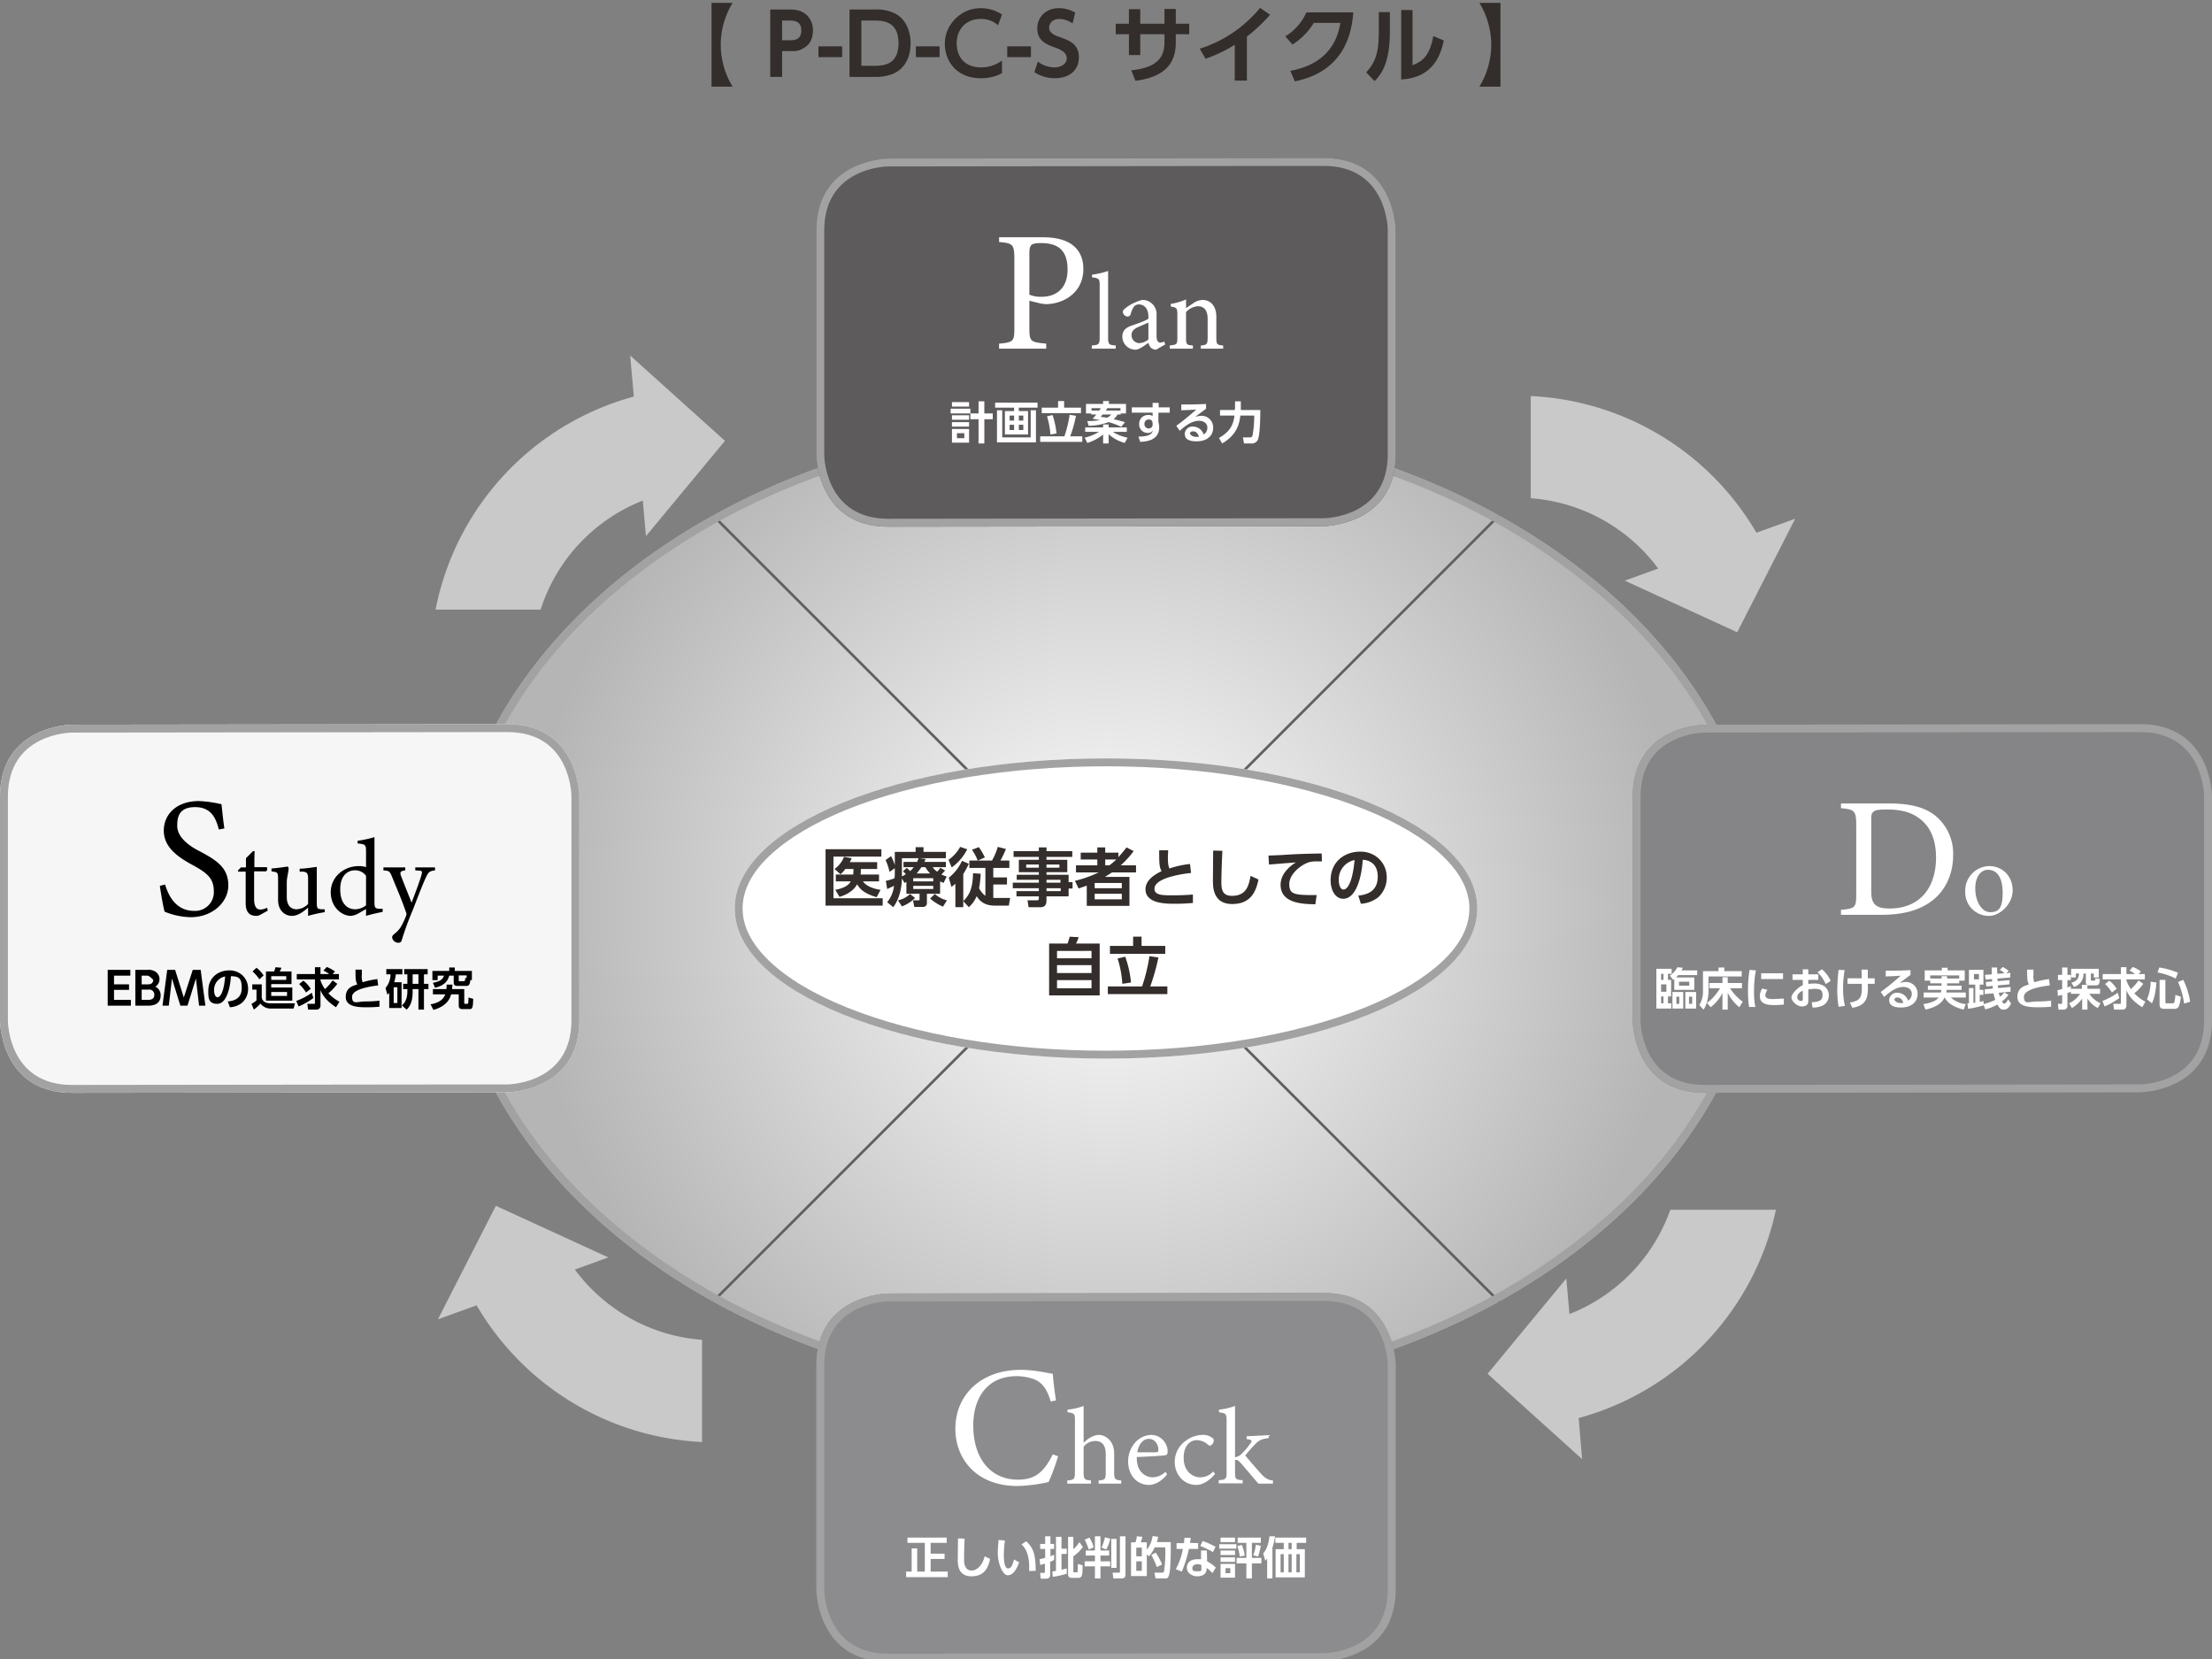 <svg id="レイヤー_1" data-name="レイヤー 1" xmlns="http://www.w3.org/2000/svg" xmlns:xlink="http://www.w3.org/1999/xlink" viewBox="0 0 840 630"><rect x="0" y="0" width="840" height="630" fill="#808080" stroke="none"/><defs><style>.cls-1,.cls-4{fill:none;}.cls-2{fill:url(#名称未設定グラデーション_5);}.cls-3{clip-path:url(#clip-path);}.cls-4{stroke:#606060;stroke-miterlimit:10;}.cls-5{fill:#a2a2a3;}.cls-6{fill:#fff;}.cls-7{fill:#c9c9c9;}.cls-8{fill:#332d2b;}.cls-9{fill:#5e5b5c;}.cls-10{fill:#f6f6f6;}.cls-11{fill:#858587;}.cls-12{fill:#8c8c8e;}</style><radialGradient id="名称未設定グラデーション_5" cx="420" cy="345" r="220.34" gradientUnits="userSpaceOnUse"><stop offset="0" stop-color="#fff"/><stop offset="1" stop-color="#b5b5b6"/></radialGradient><clipPath id="clip-path"><ellipse class="cls-1" cx="420" cy="345" rx="250" ry="186"/></clipPath></defs><title>アートボード 6</title><ellipse class="cls-2" cx="420" cy="345" rx="250" ry="186"/><g class="cls-3"><line class="cls-4" x1="264.1" y1="189.1" x2="575.9" y2="500.9"/><line class="cls-4" x1="264.1" y1="500.9" x2="575.9" y2="189.1"/></g><path class="cls-5" d="M420,162a321,321,0,0,1,96.4,14.5c29.5,9.2,55.9,22.5,78.6,39.4s40.4,36.4,52.7,58.2S667,320.4,667,345s-6.5,48.4-19.3,70.9-30.1,41.4-52.7,58.2-49.1,30.2-78.6,39.4a327.7,327.7,0,0,1-192.8,0c-29.5-9.2-55.9-22.5-78.6-39.4s-40.4-36.4-52.7-58.2S173,369.6,173,345s6.5-48.4,19.3-70.9,30.1-41.4,52.7-58.2,49.1-30.2,78.6-39.4A321,321,0,0,1,420,162m0-3c-138.1,0-250,83.3-250,186S281.9,531,420,531s250-83.3,250-186S558.1,159,420,159Z"/><ellipse class="cls-6" cx="420" cy="345" rx="141" ry="57"/><path class="cls-5" d="M420,291c37.3,0,72.3,5.9,98.6,16.5,12.6,5.1,22.4,11,29.2,17.5S558,338.2,558,345s-3.4,13.6-10.2,20-16.6,12.4-29.2,17.5C492.3,393.1,457.3,399,420,399s-72.3-5.9-98.6-16.5c-12.6-5.1-22.4-11-29.2-17.5S282,351.8,282,345s3.4-13.6,10.2-20,16.6-12.4,29.2-17.5C347.7,296.9,382.7,291,420,291m0-3c-77.9,0-141,25.5-141,57s63.1,57,141,57,141-25.5,141-57-63.1-57-141-57Z"/><path class="cls-7" d="M667,202.3a104.9,104.9,0,0,0-85.7-51.9v38.8a66.3,66.3,0,0,1,48.4,26.7L617,220.5l42.7,19.6,22-43.1Z"/><path class="cls-7" d="M596,499l-1.2-13.5-29.9,36.2,35.9,32.4-1.3-15.6a104.7,104.7,0,0,0,74.9-79.1H634.3A66.3,66.3,0,0,1,596,499Z"/><path class="cls-7" d="M239.3,135l1.4,15.6a104.7,104.7,0,0,0-75.3,80.9h39.9a66.1,66.1,0,0,1,38.8-41.4l1.2,13.5,30-36.2Z"/><path class="cls-7" d="M218.3,482.1l12.7-4.6-42.7-19.6-22,43.1,14.7-5.3a104.9,104.9,0,0,0,85.6,51.9V508.8A66.2,66.2,0,0,1,218.3,482.1Z"/><path class="cls-8" d="M334.7,322.5v2.8H316.5v15.8h18.7v2.8H313.5V322.5Zm-.9,9.6v2.6h-6.1c1.4,2,4.4,2.9,6.7,3.2l-1.5,2.8c-4.9-1.4-6.5-3.3-7.4-4.9-1.2,2.1-3.2,3.7-6.7,4.8l-1.6-2.7c4-.7,5.3-2.2,5.9-3.2h-5.7v-2.6H324a17.9,17.9,0,0,0,.1-2.1H321a11.2,11.2,0,0,1-1.8,2l-2.3-2a10,10,0,0,0,3.6-4.6l2.9.5a6.9,6.9,0,0,1-.7,1.5h10.4V330h-6.2a14.8,14.8,0,0,1-.1,2.1Z"/><path class="cls-8" d="M344.2,334.9l-.7.4-1-1.7c-.1,2.3-.4,7-3.3,10.9l-2.3-1.9a11.7,11.7,0,0,0,2.6-6.2l-2.6,1.2-.5-3.1a16.8,16.8,0,0,0,3.3-1,18.5,18.5,0,0,0,.1-2.4v-1.4l-2,1.4a21.3,21.3,0,0,0-1.5-4.5l2.1-1.5a23.6,23.6,0,0,1,1.4,3.4v-5h7.9v-1.8h3v1.8h8.5v2.4H349.1l2.4.3a5.8,5.8,0,0,1-.5,1.1h8.2v2h-5a5.4,5.4,0,0,0,1.7,1.7,6.5,6.5,0,0,0,1.2-1.5l1.8,1.1-1.4,1.5,2,.8-1.2,2.4-1.3-.6v4.7h-5v3.4c0,1.6-1.2,1.6-1.8,1.6h-3l-.5-2.5h2c.4,0,.5-.1.5-.4v-2.1h-5Zm3.3,6.1a14.1,14.1,0,0,1-5,3.2l-1.5-2.3a9.6,9.6,0,0,0,4.6-2.4Zm-3.2-11.4a6.4,6.4,0,0,1,1.3,1.2,8.8,8.8,0,0,0,1.4-1.5h-3.9v-2h5.2c.1-.3.3-.7.5-1.4h-6.3v6.9a5.7,5.7,0,0,0,1.5-.9l-1.1-1Zm2.5,3.9v1.2h7.6v-1.2Zm0,2.9v1.2h7.6v-1.2Zm6.4-4.7a13.4,13.4,0,0,1-1.8-2.4h-1.5a24.3,24.3,0,0,1-1.8,2.4Zm4.9,12.6a18.5,18.5,0,0,1-4.9-3.1l1.8-1.7a10.7,10.7,0,0,0,4.6,2.4Z"/><path class="cls-8" d="M360.2,326.5a13.8,13.8,0,0,0,4.4-4.9l2.7.9a18.5,18.5,0,0,1-5.9,6.9Zm7.7,1.5a27.2,27.2,0,0,1-2.1,3.9v12.6h-3v-8.9a13.1,13.1,0,0,1-1.5,1.2l-1-3.5a16.8,16.8,0,0,0,5-6.4Zm4.5,3.8a37.4,37.4,0,0,1-.6,5.5,8.3,8.3,0,0,0,2.4,2.9V329.6h-6.1v-2.8h8.6a23.2,23.2,0,0,0,2.2-5.2l3.1.8a38.3,38.3,0,0,1-2.1,4.4h3.4v2.8h-6.1v3.6h5.2v2.7h-5.2V341h6.4l-.5,2.9h-5.4c-3.4,0-5.5-1.4-6.8-3.6a11.7,11.7,0,0,1-3,4.2l-2.1-2.3c2.2-2.2,3.6-4.6,3.7-10.6Zm-.7-10.1a25,25,0,0,1,2.3,3.9l-2.7,1.2a19.8,19.8,0,0,0-2.2-4.1Z"/><path class="cls-8" d="M407.2,325.4h-9.8v1.1h7.9v4.7h-7.9v1h8.4V335h1.5v2.4h-1.5v3h-8.4v1.7c0,1.8-1.1,2.4-2,2.4h-4.8l-.4-2.6h3.6c.6,0,.7-.3.7-.7v-.8H386v-2h8.5v-1.1h-9.9v-2.1h9.9v-1.1h-8.4v-1.9h8.4v-1h-7.6v-4.7h7.6v-1.1h-9.6v-2.2h9.6v-1.4h2.9v1.4h9.8Zm-12.7,2.9h-4.8v1.2h4.8Zm7.8,0h-4.9v1.2h4.9Zm.4,5.8h-5.3v1.1h5.3Zm.1,3.2h-5.4v1.1h5.4Z"/><path class="cls-8" d="M430.5,323.2a34.7,34.7,0,0,1-4.9,5.4h5.8v2.7h-9.1l-2.7,1.7h9.3v11H412.7v-7.7l-3.1,1.1-1.4-2.9a45.9,45.9,0,0,0,9-3.2h-8.6v-2.7h8.1v-2.2h-6.3v-2.6h6.3v-2h3v2h5v1.7c1-1.1,1.8-2,3.1-3.7ZM426,335.3H415.7v2H426Zm0,4.1H415.7v2.1H426Zm-4.7-10.8a25.3,25.3,0,0,0,2.6-2.2h-4.2v2.2Z"/><path class="cls-8" d="M452.3,331.5c-2,.2-13.9,1.6-13.9,6,0,2.4,2.8,2.5,6.8,2.5s6.5-.2,7.8-.3v3.2c-1.4.1-3.4.3-6.8.3s-11.2,0-11.2-5.5c0-4,4.6-6.1,6.1-6.9-.9-1.5-.9-3.3-.9-7.9h3.4c0,.8-.1,1.6-.1,2.9s.1,3.1.6,4a36.3,36.3,0,0,1,7.8-1.7Z"/><path class="cls-8" d="M464.2,323.1c-.3,5.3-.4,11.3-.4,11.8,0,2.8.3,5.3,4.1,5.3,5.6,0,6.4-4.3,7-7.6l3,1.4c-1.2,6.2-4.2,9.3-10,9.3s-7.3-4.1-7.3-8.5c0-1.8.1-10.1.1-11.8Z"/><path class="cls-8" d="M502,327.1h-2.1a11.2,11.2,0,0,0-2.7.3c-3.3,1-7.6,4.6-7.6,8.3s1.6,4.2,8.8,4.2H500l-.5,3.5c-4.5-.1-13.2-.2-13.2-7.4,0-4.3,3.7-7.2,5.8-8.5l-10.2.8-.2-3.4,4.9-.2c5.6-.4,9.7-.5,15.3-.6Z"/><path class="cls-8" d="M515.8,340.1c3-.3,7.4-1.4,7.4-7.2,0-3.8-2-6.2-5.7-6.4-.4,6.5-2.5,14.8-7.4,14.8-3.1,0-4.8-3.4-4.8-7,0-7,5.2-10.9,11.3-10.9s10,4.7,10,9.6a10,10,0,0,1-3.3,7.8,11.9,11.9,0,0,1-6.5,2.4Zm-7.4-5.8c0,1.2.4,3.5,1.8,3.5s3.4-2.5,4.2-11.2A7.5,7.5,0,0,0,508.4,334.3Z"/><path class="cls-8" d="M405.4,358.3a21.6,21.6,0,0,0,.8-2.6l3.4.2a10.1,10.1,0,0,1-1,2.4h9V378H398.4V358.3Zm9.1,2.8H401.4v2.8h13.1Zm0,5.4H401.4v3h13.1Zm0,5.7H401.4v3.1h13.1Z"/><path class="cls-8" d="M433.7,374.6a66.5,66.5,0,0,0,2.8-11.5l3.4.5a79.9,79.9,0,0,1-3.1,11h6.5v2.9H420.7v-2.9Zm-.2-18.9v3.5h9v3h-21v-3h8.8v-3.5Zm-7.3,17.9a37.9,37.9,0,0,0-1.8-9.6l2.9-.7a40.3,40.3,0,0,1,2.2,9.8Z"/><path class="cls-9" d="M502.7,199.8l-165.4.2c-27,0-27.3-27.1-27.3-27.3V87.5c0-27,27.1-27.3,27.3-27.3L502.7,60c27,0,27.3,27.1,27.3,27.3v85.2C530,199.5,502.9,199.8,502.7,199.8Z"/><path class="cls-5" d="M502.7,63h0C526.5,63,527,86.4,527,87.3v85.2c0,23.8-23.4,24.3-24.3,24.3l-165.4.2c-23.8,0-24.3-23.4-24.3-24.3V87.5c0-23.8,23.4-24.3,24.3-24.3L502.7,63m0-3-165.4.2c-.2,0-27.3.3-27.3,27.3v85.2c0,.2.3,27.3,27.3,27.3l165.4-.2c.2,0,27.3-.3,27.3-27.3V87.3c0-.2-.3-27.3-27.3-27.3Z"/><path class="cls-10" d="M192.7,414.8,27.3,415C.3,415,0,387.9,0,387.7V302.5c0-27,27.1-27.3,27.3-27.3l165.4-.2c27,0,27.3,27.1,27.3,27.3v85.2C220,414.5,192.9,414.8,192.7,414.8Z"/><path class="cls-5" d="M192.7,278h0c23.8,0,24.3,23.4,24.3,24.3v85.2c0,23.8-23.4,24.3-24.3,24.3L27.3,412C3.5,412,3,388.6,3,387.7V302.5c0-23.8,23.4-24.3,24.3-24.3l165.4-.2m0-3-165.4.2c-.2,0-27.3.3-27.3,27.3v85.2c0,.2.3,27.3,27.3,27.3l165.4-.2c.2,0,27.3-.3,27.3-27.3V302.3c0-.2-.3-27.3-27.3-27.3Z"/><path class="cls-11" d="M812.7,414.8l-165.4.2c-27,0-27.3-27.1-27.3-27.3V302.5c0-27,27.1-27.3,27.3-27.3l165.4-.2c27,0,27.3,27.1,27.3,27.3v85.2C840,414.5,812.9,414.8,812.7,414.8Z"/><path class="cls-5" d="M812.7,278h0c23.8,0,24.3,23.4,24.3,24.3v85.2c0,23.8-23.4,24.3-24.3,24.3l-165.4.2c-23.8,0-24.3-23.4-24.3-24.3V302.5c0-23.8,23.4-24.3,24.3-24.3l165.4-.2m0-3-165.4.2c-.2,0-27.3.3-27.3,27.3v85.2c0,.2.3,27.3,27.3,27.3l165.4-.2c.2,0,27.3-.3,27.3-27.3V302.3c0-.2-.3-27.3-27.3-27.3Z"/><path class="cls-12" d="M502.7,630.8l-165.4.2c-27,0-27.3-27.1-27.3-27.3V518.5c0-27,27.1-27.3,27.3-27.3l165.4-.2c27,0,27.3,27.1,27.3,27.3v85.2C530,630.5,502.9,630.8,502.7,630.8Z"/><path class="cls-5" d="M502.7,494h0c23.8,0,24.3,23.4,24.3,24.3v85.2c0,23.8-23.4,24.3-24.3,24.3l-165.4.2c-23.8,0-24.3-23.4-24.3-24.3V518.5c0-23.8,23.4-24.3,24.3-24.3l165.4-.2m0-3-165.4.2c-.2,0-27.3.3-27.3,27.3v85.2c0,.2.3,27.3,27.3,27.3l165.4-.2c.2,0,27.3-.3,27.3-27.3V518.3c0-.2-.3-27.3-27.3-27.3Z"/><path class="cls-8" d="M270.2,32.9V1.1h8A30.7,30.7,0,0,0,273.7,17a30.7,30.7,0,0,0,4.5,15.9Z"/><path class="cls-8" d="M299.6,3.6c2.8,0,4.6.4,6.4,1.8a7.7,7.7,0,0,1,2.7,6.2c0,1.3-.2,4.4-2.8,6.2s-3.5,1.6-6.6,1.6H297v9.8h-4.5V3.6Zm-.2,11.7c2,0,4.9,0,4.9-3.7s-2.8-3.8-4.9-3.8H297v7.5Z"/><path class="cls-8" d="M319.8,17.6v4.1h-9V17.6Z"/><path class="cls-8" d="M322.6,3.6h9.7a16.3,16.3,0,0,1,6.4,1c6.2,2.3,7.1,8.9,7.1,11.8s-.7,9.3-7.1,11.8a18.2,18.2,0,0,1-6.7,1h-9.4ZM327.1,25h4.2c3.8,0,9.9,0,9.9-8.6s-6.1-8.6-9.8-8.6h-4.3Z"/><path class="cls-8" d="M356.8,17.6v4.1h-9V17.6Z"/><path class="cls-8" d="M380.5,27.8a16.6,16.6,0,0,1-8.1,1.9c-8.9,0-13.6-6.2-13.6-13.2s6-13.4,13.6-13.4a14.7,14.7,0,0,1,8.1,2.4L379,9.6a9.4,9.4,0,0,0-6.6-2.4c-5.8,0-9.1,4.2-9.1,9.2s2.8,9.2,9.4,9.2a13.4,13.4,0,0,0,7.8-2.6Z"/><path class="cls-8" d="M391.5,17.6v4.1h-9V17.6Z"/><path class="cls-8" d="M407.3,8.9a8.7,8.7,0,0,0-5-1.7c-2.4,0-3.9,1.5-3.9,3.3s1.7,2.8,3.8,3.5c3.7,1.3,7.5,2.6,7.5,7.7s-3.7,8-9.2,8a14.2,14.2,0,0,1-7.7-2.3l1.3-4a10.8,10.8,0,0,0,6.2,2.2c2.6,0,4.8-1.3,4.8-3.5s-2.5-3.4-4.6-4.1c-3.7-1.3-6.6-2.9-6.6-7.2s3.3-7.7,8.2-7.7a12,12,0,0,1,6.2,1.7Z"/><path class="cls-8" d="M451.6,9v4h-5.1v3.3c0,10.9-8.4,13.4-15.3,14.4l-1.6-4c10.1-1,12.6-5.2,12.6-10.5V13H433v7.9h-4.3V13h-5V9h5V3.5H433V9h9.2V3.4h4.3V9Z"/><path class="cls-8" d="M473.5,30.6h-4.6V17a53.7,53.7,0,0,1-11.1,5.3l-2.2-3.8A48.5,48.5,0,0,0,478.5,3l3.8,2.6a62.6,62.6,0,0,1-8.8,8.3Z"/><path class="cls-8" d="M490,26.9c8.7-1.6,17.1-6.3,19-18.2H498.9a25,25,0,0,1-8.1,8.2l-2.7-3.1a20.3,20.3,0,0,0,8-9.1h17.8c-.5,6.5-2.5,22.2-22.2,26.2Z"/><path class="cls-8" d="M527.8,12c0,11.9-3.2,16.2-5.8,18.8l-3.2-3.3c2.9-3.2,4.8-6.4,4.8-15.1V4.6h4.2Zm8.6,12.8c3.2-1.4,6.4-2.8,7.9-11.1l4,1.7c-1.3,5.8-4.2,14.1-16.2,14.8V3.8h4.3Z"/><path class="cls-8" d="M569.8,1.1V32.9h-8A30.7,30.7,0,0,0,566.3,17a30.7,30.7,0,0,0-4.5-15.9Z"/><path d="M49,373.8v2.1H43.3v3.8h6.4v2.2H40.9V368.3h8.6v2.2H43.3v3.3Z"/><path d="M55.9,368.3a5.1,5.1,0,0,1,2.6.4,3.4,3.4,0,0,1,.5,6,3.5,3.5,0,0,1,2,3.3c0,3.9-3.7,3.9-4.9,3.9H51.4V368.3Zm-2.1,2.2v3.3h2.5c1.8,0,1.9-1.4,1.9-1.6s-1.5-1.7-2.2-1.7Zm0,5.3v3.9h2.4c.8,0,2.4-.1,2.4-1.9a1.9,1.9,0,0,0-2.2-2Z"/><path d="M71.2,381.9H68.5l-3.2-10.3-1.2,10.3H61.7l1.8-13.6h3l3.3,10.5,3.4-10.5h3L78,381.9H75.6l-1.2-10.3Z"/><path d="M86.5,380.3c2.2-.2,5.3-1,5.3-5.1s-1.4-4.4-4.1-4.5c-.3,4.6-1.7,10.5-5.2,10.5s-3.4-2.5-3.4-5c0-4.9,3.7-7.7,8-7.7s7.1,3.3,7.1,6.8a6.9,6.9,0,0,1-2.3,5.5,8.1,8.1,0,0,1-4.6,1.7Zm-5.2-4.1c0,.8.3,2.5,1.3,2.5s2.4-1.8,2.9-7.9A5.2,5.2,0,0,0,81.3,376.2Z"/><path d="M111.5,383H103a4.9,4.9,0,0,1-4.1-1.9,13.9,13.9,0,0,1-2.5,2.3l-.9-2.2a9.1,9.1,0,0,0,1.9-1.3v-4.1H95.8v-2h3.6v5c.2,1.5,1.6,2.2,3.2,2.2H112ZM97.4,367.5a12.6,12.6,0,0,1,2.7,2.9l-1.6,1.5a15.2,15.2,0,0,0-2.6-3Zm3.6,1.4h3.1a10.1,10.1,0,0,0,.5-1.6l2.3.2a8.3,8.3,0,0,1-.7,1.4h4.5v4.8H103V375h8v5H101Zm2,1.8v1.4h5.7v-1.4Zm0,6v1.5h6v-1.5Z"/><path d="M119,379a27,27,0,0,1-5.6,3.2l-.9-2.1a24,24,0,0,0,5.9-3.1Zm9.1-5.4a20.2,20.2,0,0,1-3.4,3.6,16.3,16.3,0,0,0,4.2,3.2l-1.3,2.1c-4.3-2.8-5.4-5.3-5.9-6.5v5.7a1.5,1.5,0,0,1-1.6,1.7H117l-.3-2.2h2.5c.2,0,.4,0,.4-.4v-8.9h-6.9v-2h6.9v-2.6h2.1v2.6H125a9.7,9.7,0,0,0-2.2-1.3l1.3-1.4a14.9,14.9,0,0,1,3.1,1.7l-.9,1h2.4v2h-7v.4a12.6,12.6,0,0,0,1.7,3.3,17.4,17.4,0,0,0,2.9-3.3Zm-12.9-1.2a11.9,11.9,0,0,1,2.8,3.1l-1.8,1.4a14,14,0,0,0-2.6-3.2Z"/><path d="M143.6,374.2c-1.4.2-9.9,1.1-9.9,4.3s2,1.8,4.9,1.8a46.5,46.5,0,0,0,5.5-.3v2.3a47.2,47.2,0,0,1-4.9.2c-2.8,0-7.9,0-7.9-3.9s3.3-4.3,4.4-4.8c-.7-1.1-.7-2.4-.7-5.6h2.4v2a6.4,6.4,0,0,0,.3,2.8,34.8,34.8,0,0,1,5.6-1.2Z"/><path d="M152.5,373v9.8h-4.7V377a2.3,2.3,0,0,1-.7.7l-.7-2.5a8.2,8.2,0,0,0,1.9-5.2h-1.6v-2h6.1v2h-2.5a14.2,14.2,0,0,1-.6,3Zm-1.6,1.9h-1.4v6h1.4Zm3.8-4.9h-1.2v-2h8.9v2H161v3.6h1.7v2H161v7.8h-2.1v-7.8h-2.2v1c0,2.7-.5,5.2-2.3,6.8l-1.8-1.6c.7-.6,2.1-1.9,2.1-5.4v-.8h-1.6v-2h1.6Zm2,3.6h2.2V370h-2.2Z"/><path d="M171.8,373.9c0,.5-.1,1-.1,1.7h4.6v5.2c0,.3,0,.4.4.4h.6c.4,0,.5-.2.5-.4a13.4,13.4,0,0,0,.1-2l1.8.5c-.1,3-.2,3.9-1.3,3.9h-2.9c-1.3,0-1.3-1-1.3-1.5v-4.1h-2.9c-.3,1.2-1.3,4.4-6.7,5.9l-1.1-2.1c4.2-.8,5.1-2.6,5.6-3.8h-4.7v-2h5.1a7.6,7.6,0,0,0,.1-1.7Zm.5-3.4h-1.7c-.6,2.1-1.8,3.7-5.4,4.6l-.8-1.9c2.7-.5,3.7-1.2,4.2-2.7h-2.4v1.7h-2v-3.5h6.4v-1.3h2.1v1.3h6.5v3.5h-.6c-.1,1.1-.3,2.2-1.4,2.2h-3.3c-.7,0-1.6,0-1.6-1.3Zm1.9,1.7c0,.2,0,.4.3.4h1.7c.3,0,.4-.2.5-1.2h.5v-1h-3Z"/><path d="M83.1,315c-1.1-4.3-2.9-8.5-9-8.5s-6.8,3.7-6.8,7.1,2.8,6.7,8.2,9.5c7.8,4,11.2,7,11.2,13.2s-5.9,12-14.3,12a27.4,27.4,0,0,1-9.9-2.1c-.5-1.8-1.3-6.3-1.8-9.8l2-.5c1.3,4.4,4.2,10,11,10a7.1,7.1,0,0,0,7.5-7.4c0-5.1-2.7-7.1-8.4-10.2s-10.6-6.8-10.6-12.9,4.8-11.2,13.3-11.2a45.6,45.6,0,0,1,8.6,1.2c.3,2.4.5,5,1.1,9.2Z"/><path d="M99,347.3a3.5,3.5,0,0,1-1.7.5c-2.7,0-4-1.6-4-4.8V331H90.4v-.5l1.1-1.1h1.9v-3.5l2.7-2.7h.6c-.1,1.7-.1,4.1-.1,6.1h4.7a1.2,1.2,0,0,1-.3,1.6H96.5v10.5c0,3.4,1.3,4,2.4,4a5.7,5.7,0,0,0,2.5-.7l.3,1.1Z"/><path d="M123.3,346.4a51.2,51.2,0,0,0-6.3,1.4v-3.1c-2.2,1.8-4,3.1-6.2,3.1s-5.2-1.6-5.2-6.1v-8c0-2.2-.3-2.4-1.3-2.6l-1.2-.2v-1.1c1.8-.1,4.5-.5,5.9-.7s-.1,3.3-.1,6v5.5c0,3.6,1.9,4.7,3.7,4.7a6.6,6.6,0,0,0,4.4-2v-9.6c0-2.2-.5-2.5-1.9-2.7h-1.3v-1.1c2.7-.1,5.5-.6,6.5-.7v13.7c0,2.1.3,2.3,1.9,2.4h1.1Z"/><path d="M145.3,346.3a63.1,63.1,0,0,0-6.3,1.5v-2.6l-2.6,1.5a7.2,7.2,0,0,1-3.2,1.1c-3.3,0-7.6-3.2-7.6-9s5-9.9,10.6-9.9a7.5,7.5,0,0,1,2.8.4v-6c0-2.6-.3-2.7-3.2-3v-1a47.3,47.3,0,0,0,6.4-1.4v24.7c0,2.1.3,2.4,1.8,2.5h1.3ZM139,332.6a5,5,0,0,0-4.3-2.1c-2,0-5.5,1.3-5.5,7.2s3.1,7.6,5.7,7.6a7,7,0,0,0,4.1-1.5Z"/><path d="M165.2,330.5c-2.1.3-2.5.6-3.6,3s-2.1,5-4.9,12.2a117.9,117.9,0,0,0-4.1,11.2c-.2.9-.7,1.1-1.2,1.1a2.4,2.4,0,0,1-2.5-2c0-.5.3-.9.9-1.4a9.4,9.4,0,0,0,2.7-3.1,29.5,29.5,0,0,0,1.7-3.7,1.8,1.8,0,0,0-.1-1.6c-1.6-4.7-3.8-9.7-5-12.7s-1.3-2.7-3.5-3v-1.1h8.3v1.1c-1.9.3-2.1.7-1.6,2.2l4,10.1c1.1-2.9,2.8-7.4,3.6-10s.2-2-2.2-2.3v-1.1h7.5Z"/><path class="cls-6" d="M634.8,367.9v1.9h-1.4v2.3h1.2v6.3h-1.2V381h1.3v2H629V367.9Zm-3.1,1.9h-.9v2.3h.9Zm1.1,4h-2v2.8h2Zm-1.1,4.6h-.9V381h.9Zm11.7-7.2v4.7h-7.6v-4.1l-.4.3-1.3-1.6a9.1,9.1,0,0,0,2.9-3.2l2,.2a2.4,2.4,0,0,1-.5,1h6v1.8h-7.2l-.8.9Zm-4.2,5.5V383h-4.1v-6.3Zm-1.5,1.8h-1.1v2.7h1.1Zm3.8-5.7h-3.9v1.5h3.9Zm2.6,3.9V383H640v-6.3Zm-1.5,1.8h-1.2v2.7h1.2Z"/><path class="cls-6" d="M646.7,368.8h5.9v-1.4h2.2v1.4h6.6v2H648.8v5.6c0,2.1-.6,5.3-1.9,7l-1.6-1.7a9.8,9.8,0,0,0,1.4-5.3Zm1.5,12c2.4-1.5,4.2-4.3,5-5.5h-4.1v-2h5v-2.2h2v2.2h5.4v2H657a18.9,18.9,0,0,0,4.8,5.1l-1.3,2.1a16.6,16.6,0,0,1-4.4-5.5v6.4h-2v-6.3a15.9,15.9,0,0,1-4.5,5.4Z"/><path class="cls-6" d="M666.8,368.5a38.4,38.4,0,0,0-.7,7.8,26.6,26.6,0,0,0,.5,6.1h-2.4a38.6,38.6,0,0,1-.4-5.8,48.3,48.3,0,0,1,.6-8.3Zm4.4,7.4a3.4,3.4,0,0,0-.8,2.1c0,1.2,1.4,1.4,3,1.4l4-.2v2.3l-3.2.2c-3.1,0-5.9-.4-5.9-3.4a5.1,5.1,0,0,1,.9-2.9Zm5.9-6.3v2.2h-8.3v-2.2Z"/><path class="cls-6" d="M690.5,370v2.1h-3.8v1.6a8.1,8.1,0,0,1,2-.2,6.8,6.8,0,0,1,4.2,1.1,4.4,4.4,0,0,1,1.6,3.5,4.3,4.3,0,0,1-2.9,4,8.8,8.8,0,0,1-3.3.5l-.3-2c1.6-.1,4.1-.2,4.1-2.5s-.8-2.6-3.3-2.6l-2.1.2v4.4c0,1.7-1.2,2.1-2.6,2.1s-3.8-1.8-3.8-3.4,2.9-4.1,4.3-4.7v-2h-3.9V370h3.9v-1.9h2.1V370Zm-5.9,6.2c-.8.4-2.1,1.1-2.1,2.5a1.4,1.4,0,0,0,1.4,1.4c.7,0,.7-.3.7-.6Zm7.3-8.1a12.1,12.1,0,0,1,3.3,4.4l-1.9,1.2a14.1,14.1,0,0,0-3.1-4.5Z"/><path class="cls-6" d="M700.5,368.4a41.8,41.8,0,0,0-.6,7.1,28.8,28.8,0,0,0,.7,6.5l-2.4.3a40,40,0,0,1-.5-6.4,73.2,73.2,0,0,1,.5-7.6Zm1.1,5.2v-2.1H707c0-.6-.1-2.8-.1-3.3h2.4v3.3h2.6v2.1h-2.6c.1,4.4.1,8.2-5.9,9.1l-.9-2c4.1-.7,4.7-2,4.5-7.1Z"/><path class="cls-6" d="M725.5,370.2l-4.1,3.1a10.3,10.3,0,0,1,2.2-.4,4.4,4.4,0,0,1,4.6,4.5c0,3.3-2.6,5.2-6.3,5.2s-4.5-1.4-4.5-2.9a2.9,2.9,0,0,1,3.1-2.7,4.3,4.3,0,0,1,4.1,3,3.1,3.1,0,0,0,1.4-2.5c0-1.6-1.1-2.7-3.3-2.7s-4.6,1.4-7.2,3.8l-1.3-1.9a94.4,94.4,0,0,0,7.6-6.2c-1.8.2-3.6.2-5.7.3v-2.2c3.7,0,5.3,0,9.4-.2Zm-5,8.6c-.7,0-1.1.4-1.1.8s.9,1.3,2.3,1.3h1.1C722.4,379.5,721.7,378.8,720.5,378.8Z"/><path class="cls-6" d="M739.4,373.4v.9h5.5v1.6h-5.6a4.1,4.1,0,0,0-.2,1h7.4v1.9h-5.7a9.9,9.9,0,0,0,5.7,2.5l-.8,2.1c-1.6-.4-5.6-1.5-7.2-4.6h-.1c-.6,1.3-1.9,3.4-7.2,4.6l-.8-2.1c2.5-.4,4.6-1,5.8-2.5h-5.7v-1.9H737a2.2,2.2,0,0,0,.2-1h-5.1v-1.6h5.2v-.9H733v-1h-2.1v-3.9h6.5v-1h2.2v1h6.5v3.9H744v1Zm4.6-1.8v-1.2H733v1.2h4.3v-.9h2.1v.9Z"/><path class="cls-6" d="M753.3,381.3a22.5,22.5,0,0,0,4.4-1.6c-.1-.4-.4-1.3-.7-2.5l-3.3.3v-1.8l3.1-.3c0-.2-.1-.7-.1-1l-2.4.2-.2-1.7,2.4-.2v-.9l-2.5.2-.2-1.8,2.6-.2c0-.7,0-1.3-.1-2.6h2.1a20.1,20.1,0,0,0,.1,2.4l2.7-.2a7.8,7.8,0,0,0-1.8-1.3l1.2-1.1a15.5,15.5,0,0,1,2.2,1.5l-.9.9,1.5-.2v1.8l-4.9.4c0,.2.1.8.1,1l4.5-.4v1.6l-4.5.4a5.6,5.6,0,0,1,.2,1l4.7-.4v1.8l-4.5.4c.3.9.4,1.3.5,1.5a7.9,7.9,0,0,0,1.6-1.6l1.6.9a11.1,11.1,0,0,1-2.5,2.5c.1.2.5.8,1,.8s1-.9,1.4-1.6l1.1,1.6c-.6,1.2-1.4,2.3-2.7,2.3s-1.5-.3-2.5-1.9a19,19,0,0,1-4.6,1.8l-.7-1.8v.3a45.2,45.2,0,0,1-5.8,1.3l-.3-2.1h.6v-5.8h1.7v5.6h.7v-6.9h-2.4v-5.6h5.5v5.6h-1.4v2h1.4v1.9h-1.4v2.7l1.4-.4Zm-3.7-11.4v2h1.9v-2Z"/><path class="cls-6" d="M778.4,374.2c-1.4.2-9.8,1.1-9.8,4.3s1.9,1.8,4.8,1.8a46.5,46.5,0,0,0,5.5-.3v2.3a47.2,47.2,0,0,1-4.9.2c-2.8,0-7.9,0-7.9-3.9s3.3-4.3,4.4-4.8c-.7-1.1-.7-2.4-.7-5.6h2.4v2a6.4,6.4,0,0,0,.3,2.8,34.8,34.8,0,0,1,5.6-1.2Z"/><path class="cls-6" d="M785.7,381a10.1,10.1,0,0,0,4.2-3.6h-3.5v-.8l-1.3.5v4.7a1.4,1.4,0,0,1-1.6,1.6h-1.8l-.2-2.2h1.2c.4,0,.4-.1.4-.4v-3l-1.6.4-.2-2.2,1.8-.4v-3.4h-1.6v-2h1.6v-2.8h2v2.8h1.3v2h-1.3V375l1.3-.5v1h4.2V374h2a.9.9,0,0,1-.5-.9v-3.4h-.9a5.1,5.1,0,0,1-3.6,5.1l-1-1.6c1.6-.5,2.8-1.2,2.9-3.5h-1.2v1.5h-1.8v-3.3h10.5v3.3h-1.9v-1.5H794v2.4c0,.3.1.3.4.3h.9c.3,0,.4,0,.4-.9l1.7.2c-.1,1.9-.3,2.5-1.6,2.5h-2.3a1.5,1.5,0,0,1-.8-.2v1.5h4.8v1.9h-4.1a10.3,10.3,0,0,0,4.3,3.6l-1.1,1.8a10.8,10.8,0,0,1-3.9-3.6v4.2h-2v-4.2a12.8,12.8,0,0,1-3.9,3.6Z"/><path class="cls-6" d="M804.8,379a27,27,0,0,1-5.6,3.2l-.8-2.1a25.3,25.3,0,0,0,5.8-3.1Zm9.1-5.4a17,17,0,0,1-3.4,3.6,16.3,16.3,0,0,0,4.2,3.2l-1.2,2.1c-4.4-2.8-5.5-5.3-6-6.5v5.7c0,1.3-.7,1.7-1.5,1.7h-3.2l-.3-2.2H805c.2,0,.4,0,.4-.4v-8.9h-6.9v-2h6.9v-2.6h2.1v2.6h3.3a13.3,13.3,0,0,0-2.1-1.3l1.2-1.4a12.5,12.5,0,0,1,3.1,1.7l-.9,1h2.4v2h-7v.4a12.6,12.6,0,0,0,1.7,3.3,17.4,17.4,0,0,0,2.9-3.3ZM801,372.4a11.9,11.9,0,0,1,2.8,3.1l-1.8,1.4a14,14,0,0,0-2.6-3.2Z"/><path class="cls-6" d="M818.9,373.1c-.4,5.1-1.3,7-1.7,7.9l-1.9-1.5a17.4,17.4,0,0,0,1.4-6.7Zm1.1-5.7a30.1,30.1,0,0,1,7.1,2l-.9,2.2a23.3,23.3,0,0,0-6.9-2.3Zm.1,4.7h2.2v8.4c0,.2,0,.5.4.5h2.4a.7.7,0,0,0,.6-.3,22.6,22.6,0,0,0,.4-2.9l2.1.7c-.5,4.2-1.2,4.6-2.5,4.6h-4c-1,0-1.6-.4-1.6-1.7Zm9,0a29,29,0,0,1,2.6,8.3l-2.3.7a29.9,29.9,0,0,0-2.3-8.2Z"/><path class="cls-6" d="M717.1,305.1c9.2,0,15,1.8,19,5.7a18.6,18.6,0,0,1,5.6,13.9c0,7.6-3.2,13.8-8.2,17.5s-11.2,5.2-19.2,5.2H699.1v-1.9c5.6-.5,5.8-.9,5.8-6.3V313.3c0-5.6-.8-5.9-5.8-6.4v-1.8Zm-6.5,33.6c0,4.9,2.1,6.3,6.9,6.3,11.7,0,17.7-8,17.7-19.4,0-7.1-2.4-12.5-7.5-15.6-3-1.9-6.8-2.6-11.1-2.6s-4.5.4-5.2.9-.8,1.1-.8,3.6Z"/><path class="cls-6" d="M755.4,328.9c5.1,0,8.9,3.9,8.9,9.2s-4.9,9.7-8.9,9.7a8.9,8.9,0,0,1-9.1-9.1A9.3,9.3,0,0,1,755.4,328.9Zm-.5,1.4c-2.5,0-4.8,2.4-4.8,7.1s2.3,9,5.7,9,4.7-1.8,4.7-7.4S758.5,330.3,754.9,330.3Z"/><path class="cls-6" d="M368.5,155.2V157H361v-1.8Zm-.5-2.5v1.7h-6.5v-1.7Zm0,5v1.7h-6.5v-1.7Zm0,2.6V162h-6.5v-1.7Zm0,2.6v5.2h-6.5v-5.2Zm-1.8,1.6h-2.8v1.9h2.8Zm5.4,3.9v-9.2h-3.1V157h3.1v-4.6h2.2V157H377v2.2h-3.2v9.2Z"/><path class="cls-6" d="M394,154.8h-7.1v1.3h3.5V165h-8.8v-8.9h3.5v-1.3h-7.2v-1.9H394Zm-13.4,1v10.3h10.8V155.8h2V168H378.6V155.8Zm4.5,2h-1.7v1.9h1.7Zm0,3.5h-1.7v2h1.7Zm3.5-3.5h-1.7v1.9h1.7Zm0,3.5h-1.7v2h1.7Z"/><path class="cls-6" d="M404.2,165.7a46.7,46.7,0,0,0,2-8.2l2.4.4a47.7,47.7,0,0,1-2.2,7.8H411v2.1H395v-2.1Zm-.1-13.4v2.5h6.4v2.1H395.6v-2.1h6.2v-2.5ZM398.9,165a31.2,31.2,0,0,0-1.3-6.9l2.1-.5a31.1,31.1,0,0,1,1.5,7Z"/><path class="cls-6" d="M411.9,166.2a17.5,17.5,0,0,0,5.4-2.2h-5.2v-1.7h6.8v-1.1H421v1.1h6.9V164h-5.3a16,16,0,0,0,5.6,2.2l-1.1,2a15.1,15.1,0,0,1-6.1-3.3v3.5h-2.1V165a17.2,17.2,0,0,1-6,3.2Zm2.5-8.8V157h-2v-3.6h6.5v-1.1h2.2v1.1h6.5V157h-2v.4h-1.2a6.6,6.6,0,0,1-1.5,1.8c1.6.3,3.1.8,4.3,1.1l-1.4,1.8a27.6,27.6,0,0,0-4.8-1.8,23,23,0,0,1-7.6,1.4l-.5-1.8a22.5,22.5,0,0,0,4.8-.4l-2.8-.5a13.1,13.1,0,0,0,1.4-1.6Zm3-1.5a2.7,2.7,0,0,0,.6-.9h-3.5v.9Zm1.3,1.5-.7.9,2.4.3a4.4,4.4,0,0,0,1.6-1.2Zm6.8-1.5V155h-5a4.3,4.3,0,0,1-.6.9Z"/><path class="cls-6" d="M444.2,154.7v2h-4.3v3.5a8.6,8.6,0,0,1,.3,2.1c0,4.9-4.8,5.4-7.2,5.5l-.7-2c4.7,0,5.3-1.4,5.5-2.4a2,2,0,0,1-2,1,3.2,3.2,0,0,1-3.2-3.4,3.3,3.3,0,0,1,3.5-3.4,2.4,2.4,0,0,1,1.6.4v-1.3h-7.9v-2h7.9V153h2.3v1.7Zm-6.5,5.9c-.1-.5-.2-1.3-1.4-1.3a1.6,1.6,0,0,0-1.7,1.7,1.6,1.6,0,0,0,1.6,1.7,1.4,1.4,0,0,0,1.5-1.5Z"/><path class="cls-6" d="M458,155.2l-4.1,3.1a10.3,10.3,0,0,1,2.2-.4,4.4,4.4,0,0,1,4.6,4.5c0,3.3-2.6,5.2-6.3,5.2s-4.5-1.4-4.5-2.9A2.9,2.9,0,0,1,453,162a4.3,4.3,0,0,1,4.1,3,3.1,3.1,0,0,0,1.4-2.5c0-1.6-1.1-2.7-3.3-2.7s-4.6,1.4-7.2,3.8l-1.3-1.9a94.4,94.4,0,0,0,7.6-6.2c-1.8.2-3.6.2-5.7.3v-2.2c3.7,0,5.3,0,9.4-.2Zm-5,8.6c-.7,0-1.1.4-1.1.8s.9,1.3,2.3,1.3h1.1C454.9,164.5,454.2,163.8,453,163.8Z"/><path class="cls-6" d="M462.9,166.3c4.5-2.5,5.5-5.4,5.9-8.5h-5.5v-2.1h5.6a7.6,7.6,0,0,0,.1-1.5v-1.8h2.2v3.3h7.4c0,2.6-.1,8.7-.8,10.9a2.5,2.5,0,0,1-2.8,1.8h-2.6l-.4-2.3h2.5c.6,0,1,0,1.2-1a45.9,45.9,0,0,0,.6-7.3H471c-.5,5.7-3.5,8.6-6.9,10.6Z"/><path class="cls-6" d="M396.1,90.1c4.6,0,8.4.9,11,2.8s4.3,4.9,4.3,9.2c0,9.5-8.1,13.4-14.3,13.4l-1.7-.2-4.5-1.1v10.1c0,5.5.4,5.6,6.4,6.2v1.9H379.4v-1.9c5.6-.5,5.8-.9,5.8-6.3V98.4c0-5.8-.7-6-5.8-6.5V90.1Zm-5.2,21.8a11.3,11.3,0,0,0,4.7.8c4.4,0,9.8-2.2,9.8-10.4s-4.7-10-10.2-10c-1.9,0-3.2.3-3.6.8s-.7,1.2-.7,3Z"/><path class="cls-6" d="M414.6,132.4v-1.2c2.6-.2,3-.4,3-3.1V108.4c0-2.5-.2-2.7-2.9-3.1v-1a30.9,30.9,0,0,0,6.1-1.4v25.2c0,2.7.3,2.9,2.9,3.1v1.2Z"/><path class="cls-6" d="M439,132.8a3.2,3.2,0,0,1-1.9-.7,4.4,4.4,0,0,1-1-1.9c-1.6,1.1-3.6,2.6-4.9,2.6a5,5,0,0,1-5-5c0-2,1.1-3.3,3.4-4.1s5.6-1.9,6.5-2.7v-.8c0-2.9-1.5-4.6-3.7-4.6a2.4,2.4,0,0,0-1.9,1,9.5,9.5,0,0,0-1.1,2.6,1.2,1.2,0,0,1-1.2,1,1.9,1.9,0,0,1-1.8-1.8c0-.6.6-1.1,1.4-1.7a18,18,0,0,1,5.9-2.8,5.1,5.1,0,0,1,3.4,1.1,5.4,5.4,0,0,1,2.1,4.7v7.9c0,1.9.7,2.5,1.4,2.5a3.7,3.7,0,0,0,1.5-.4l.4,1.1Zm-2.9-10.3-3.9,1.7c-1.5.7-2.5,1.5-2.5,3a3,3,0,0,0,3,3.1,5.7,5.7,0,0,0,3.4-1.4Z"/><path class="cls-6" d="M456,132.4v-1.2c2.4-.2,2.6-.5,2.6-3.3v-6.8c0-2.8-1-4.8-3.7-4.8a6.7,6.7,0,0,0-4.5,2.2v9.6c0,2.8.2,2.9,2.6,3.1v1.2h-8.8v-1.2c2.7-.3,2.9-.4,2.9-3.1v-8.5c0-2.7-.3-2.8-2.5-3.2v-1a22.8,22.8,0,0,0,5.8-1.7V117l2.8-1.9a6.4,6.4,0,0,1,3.4-1.2c3.2,0,5.3,2.4,5.3,6.4v7.8c0,2.7.2,2.9,2.6,3.1v1.2Z"/><path class="cls-6" d="M344.6,583.9h14.9v2h-6.1V590h5.3v2h-5.3v4.8h6.5v2.1H344.1v-2.1h2.1V588h2.1v8.8h2.9V585.9h-6.6Z"/><path class="cls-6" d="M366.3,584.3c-.2,3.7-.2,8-.2,8.4s.1,3.7,2.8,3.7,4.6-3.1,5-5.4l2.1,1c-.9,4.4-3,6.6-7.1,6.6s-5.2-2.9-5.2-6c0-1.3.1-7.2.1-8.4Z"/><path class="cls-6" d="M381.6,585a50.4,50.4,0,0,0-.4,5.2c0,1.8.1,5.4,1.6,5.4s1.8-1.9,2.3-3.4l1.9,1.1c-.9,2.6-2.3,4.9-4.3,4.9s-3.8-4.7-3.8-8.3c0-1.8.2-3.7.3-5.1Zm9.2,11.6c.1-2.2.2-7.5-2.9-10.1l1.8-1.2c2.5,2.3,3.6,4.6,3.6,11.2Z"/><path class="cls-6" d="M394.8,592.1l2.1-.5v-3.4H395v-1.9h1.9v-2.9h2v2.9h1.4v1.9h-1.4V591l1.4-.6v2l-1.5.7v4.7c0,1.1-.3,1.7-1.7,1.7h-1.9l-.2-2.2h1.3c.4,0,.5-.1.5-.5v-3l-1.8.5Zm4.8,4.7,1.4-.3V583.6h2.1v4.5h2v2h-2v6l2-.5v2a31.3,31.3,0,0,1-5.3,1.2Zm6-13.2h2v4.7a11.4,11.4,0,0,0,2.3-2.7l1.3,1.9a14.4,14.4,0,0,1-3.6,3.5v5.6c0,.3,0,.5.4.5h.8c.2,0,.3,0,.4-.2a28.1,28.1,0,0,0,.1-3l1.8.5c0,3.7-.1,4.8-1.7,4.8h-2.3c-1.5,0-1.5-.9-1.5-1.6Z"/><path class="cls-6" d="M413.7,583.9a12.5,12.5,0,0,1,1.6,3.7l-1.9.8a18.2,18.2,0,0,0-1.5-3.7Zm2.1-.5h2.1v5.4h3.3v1.9h-3.3v2.2h3.7v1.9h-3.7v4.6h-2.1v-4.6h-3.9v-1.9h3.9v-2.2h-3.5v-1.9h3.5Zm5.8.9a14.9,14.9,0,0,1-1.5,4.1l-1.8-.7a18.4,18.4,0,0,0,1.3-3.9Zm.4.1h2v11h-2Zm3.3-1h2.1v14.5c0,.9-.3,1.5-1.5,1.5h-3.1l-.3-2.2H425c.3,0,.3-.1.3-.4Z"/><path class="cls-6" d="M439.8,583.6a11.5,11.5,0,0,1-.5,2h5.3c0,2.7,0,9.6-.5,11.8s-.7,2-2.4,2h-2.9l-.4-2.2h2.7c.6,0,.9,0,1-.9a52,52,0,0,0,.4-8.7h-4a13.8,13.8,0,0,1-2.2,3.4l-.8-.7v8.2h-6V585.7h1.7a9.6,9.6,0,0,0,.5-2.3l2.1.2a12.9,12.9,0,0,1-.6,2.1h2.3v2.8a10.9,10.9,0,0,0,2.2-5.2Zm-6.2,4.1h-2.1V591h2.1Zm0,5.2h-2.1v3.6h2.1Zm5.7,2.2a26.5,26.5,0,0,0-2.1-4.6l1.7-.9a25,25,0,0,1,2.4,4.5Z"/><path class="cls-6" d="M455,586v2.2h-3.5a52.5,52.5,0,0,1-2.7,8.6l-2.3-.9a25.8,25.8,0,0,0,2.7-7.7h-2.4V586h2.8c.1-.8.1-1.3.2-2h2.4c-.2,1.1-.2,1.3-.3,1.9Zm3.4,6.9a14,14,0,0,1,3.3,2.4l-1.3,2.1a12.4,12.4,0,0,0-2.2-2v.4c0,1.7-1.3,2.8-3.5,2.8s-4-1.4-4-3.2,1.1-3.3,4.1-3.3h1.3v-3.3h2.2Zm-2.2,1.4a3.7,3.7,0,0,0-1.4-.3c-1.2,0-2,.6-2,1.4s0,1.3,1.9,1.3,1.5-.4,1.5-1.5Zm4.4-4.9a29.8,29.8,0,0,0-4.8-2.3l.9-1.9a29.7,29.7,0,0,1,4.9,2.2Z"/><path class="cls-6" d="M469.5,586.4v1.7H463v-1.7Zm-.5-2.5v1.7h-5.5v-1.7Zm0,4.9v1.7h-5.5v-1.7Zm0,2.6v1.7h-5.5v-1.7Zm0,2.5v5.2h-5.5v-5.2Zm-1.8,1.6h-1.8v1.9h1.8Zm6.1,3.9v-5.7h-3.7v-2.1h3.7v-5.7H470v-2h8.8v2h-3.4v5.7H479v2.1h-3.6v5.7Zm-2.5-8.3a21.5,21.5,0,0,0-.9-4l1.7-.4a19.2,19.2,0,0,1,1.1,4Zm5.1-.5a14.6,14.6,0,0,0,1-4l1.9.4c-.3,1.5-.7,3-1,4.1Z"/><path class="cls-6" d="M483.2,599.4h-2v-7.6l-.7.9-.8-2.8c.9-1.1,1.9-2.6,2.4-6.5h2.1a23,23,0,0,1-1,4.3ZM496,585.9h-3.6v2.4h3.1V599H484.4V588.3h3.1v-2.4h-3.2v-2H496Zm-8.5,4.3h-1.2v6.9h1.2Zm3-4.3h-1.2v2.4h1.2Zm0,4.3h-1.2v6.9h1.2Zm3.1,0h-1.3v6.9h1.3Z"/><path class="cls-6" d="M401.8,553a76.5,76.5,0,0,1-3.6,9.8,60.2,60.2,0,0,1-11.9,1.5c-15.5,0-23.5-10.3-23.5-21.7,0-13.2,10.1-22.4,24.7-22.4,5.6,0,10.1,1.2,12.3,1.5.2,2.9.7,6.8,1.2,10.1l-2,.4c-1.3-4.3-2.9-7-6.2-8.4a19.7,19.7,0,0,0-6.8-1.2c-10.8,0-16.4,7.9-16.4,18.7,0,12.5,6.5,20.6,17,20.6,6.7,0,9.9-3.1,13.2-9.6Z"/><path class="cls-6" d="M417.2,563.4v-1.2c2.4-.2,2.7-.4,2.7-3.1v-6.8c0-3.4-1.3-5.1-4.1-5.1a5.7,5.7,0,0,0-4.3,2.2v9.7c0,2.6.3,2.9,2.8,3.1v1.2h-9v-1.2c2.4-.2,2.9-.4,2.9-3.1V539.3c0-2.2-.1-2.7-2.8-3v-1a23.9,23.9,0,0,0,6.1-1.4v14c1.5-1.5,3.7-3,5.9-3s5.7,2.1,5.7,7v7.2c0,2.7.4,2.9,2.7,3.1v1.2Z"/><path class="cls-6" d="M443.2,559.9c-2.6,3.3-5.5,4-6.8,4-5,0-8-4.1-8-8.9a10.7,10.7,0,0,1,2.6-7.1,8.4,8.4,0,0,1,6.2-3,6.3,6.3,0,0,1,6.2,6.3c0,.8-.1,1.2-.8,1.4s-6.1.5-10.9.7c-.2,5.5,3.2,7.7,6.1,7.7a7.1,7.1,0,0,0,4.8-2.1Zm-7-13.5c-1.9,0-3.8,1.8-4.3,5.1h7c.7,0,1-.2,1-.8C439.9,548.4,438.5,546.4,436.2,546.4Z"/><path class="cls-6" d="M461.4,559.7c-1.8,2.3-4.6,4.2-7,4.2-5.2,0-8.3-4.3-8.3-8.7a9.8,9.8,0,0,1,4.1-8,10.9,10.9,0,0,1,6.3-2.3,5.7,5.7,0,0,1,3.8,1.1,1.1,1.1,0,0,1,.6,1.2,2.1,2.1,0,0,1-1.4,1.8c-.2,0-.4-.1-.8-.4a6.4,6.4,0,0,0-4.2-1.7c-2.7,0-5,2.3-5,6.5-.1,5.7,3.8,7.6,6.2,7.6a6.6,6.6,0,0,0,5-2.2Z"/><path class="cls-6" d="M483.4,563.4h-5.5c-.3-.2-6.7-7.9-7-8.1s-.8-.9-1.2-.9H469v4.6c0,2.7.2,2.9,2.9,3.1v1.2h-9.1v-1.2c2.8-.2,3-.5,3-3.1V539.5c0-2.7-.3-2.8-2.9-3.2v-1a23.9,23.9,0,0,0,6.1-1.4v19.5a4.7,4.7,0,0,0,2.6-1.4,28,28,0,0,0,3.2-3.8c.9-1.2.5-1.5-1.4-1.7v-1.1l8.4-.4v1.1c-2.9.4-3.7.8-5.4,2.6a47.7,47.7,0,0,0-3.5,4c.8,1.1,5,5.9,6.3,7.3s2.6,2.1,4.2,2.2Z"/></svg>